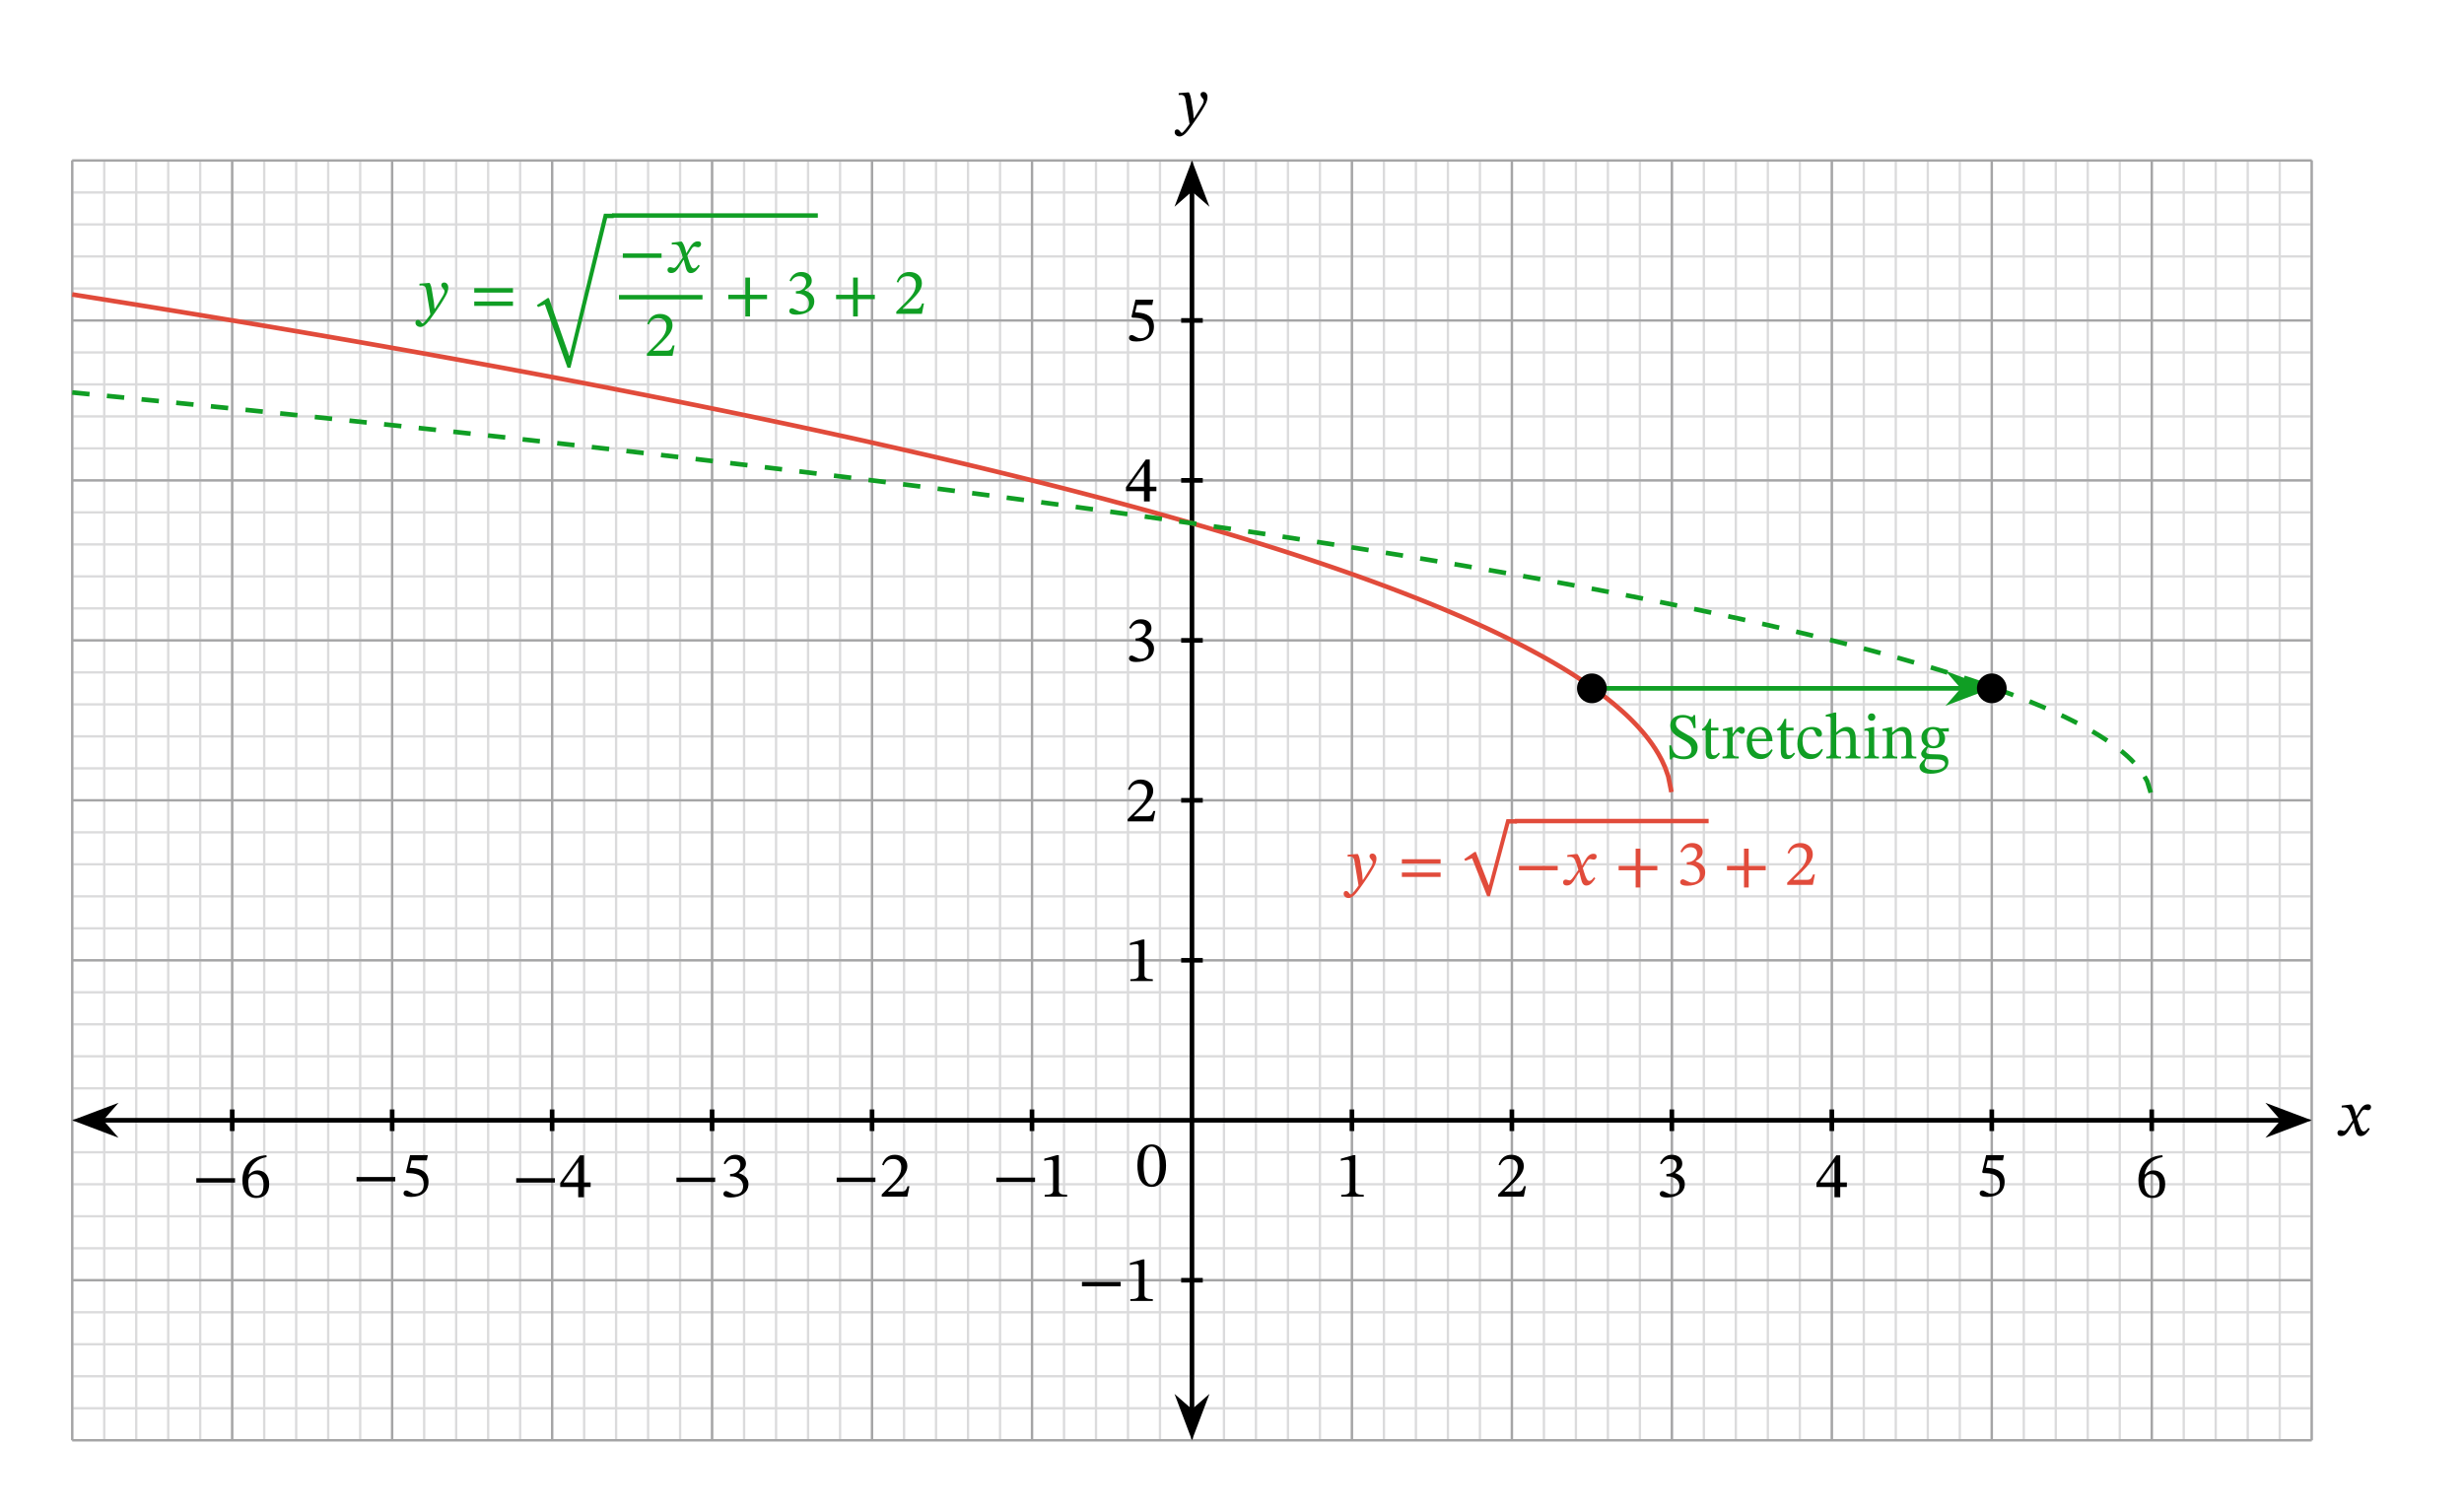 <svg width="563.84" height="346.08" viewBox="0 0 422.88 259.56" class="displayed_equation" xmlns="http://www.w3.org/2000/svg">
  <path d="M 123.945 123.998 L 3967.461 123.998 M 123.945 178.881 L 3967.461 178.881 M 123.945 233.803 L 3967.461 233.803 M 123.945 288.725 L 3967.461 288.725 M 123.945 343.608 L 3967.461 343.608 M 123.945 398.53 L 3967.461 398.53 M 123.945 453.413 L 3967.461 453.413 M 123.945 508.334 L 3967.461 508.334 M 123.945 563.256 L 3967.461 563.256 M 123.945 618.139 L 3967.461 618.139 M 123.945 673.061 L 3967.461 673.061 M 123.945 727.944 L 3967.461 727.944 M 123.945 782.866 L 3967.461 782.866 M 123.945 837.788 L 3967.461 837.788 M 123.945 892.67 L 3967.461 892.67 M 123.945 947.592 L 3967.461 947.592 M 123.945 1002.475 L 3967.461 1002.475 M 123.945 1057.397 L 3967.461 1057.397 M 123.945 1112.319 L 3967.461 1112.319 M 123.945 1167.202 L 3967.461 1167.202 M 123.945 1222.123 L 3967.461 1222.123 M 123.945 1277.006 L 3967.461 1277.006 M 123.945 1331.928 L 3967.461 1331.928 M 123.945 1386.811 L 3967.461 1386.811 M 123.945 1441.733 L 3967.461 1441.733 M 123.945 1496.655 L 3967.461 1496.655 M 123.945 1551.537 L 3967.461 1551.537 M 123.945 1606.459 L 3967.461 1606.459 M 123.945 1661.342 L 3967.461 1661.342 M 123.945 1716.264 L 3967.461 1716.264 M 123.945 1771.186 L 3967.461 1771.186 M 123.945 1826.108 L 3967.461 1826.108 M 123.945 1880.991 L 3967.461 1880.991 M 123.945 1935.912 L 3967.461 1935.912 M 123.945 1990.795 L 3967.461 1990.795 M 123.945 2045.717 L 3967.461 2045.717 M 123.945 2100.639 L 3967.461 2100.639 M 123.945 2155.522 L 3967.461 2155.522 M 123.945 2210.444 L 3967.461 2210.444 M 123.945 2265.327 L 3967.461 2265.327 M 123.945 2320.248 L 3967.461 2320.248 M 123.984 123.959 L 123.984 2320.287 M 178.906 123.959 L 178.906 2320.287 M 233.789 123.959 L 233.789 2320.287 M 288.711 123.959 L 288.711 2320.287 M 343.594 123.959 L 343.594 2320.287 M 398.516 123.959 L 398.516 2320.287 M 453.438 123.959 L 453.438 2320.287 M 508.32 123.959 L 508.32 2320.287 M 563.242 123.959 L 563.242 2320.287 M 618.164 123.959 L 618.164 2320.287 M 673.047 123.959 L 673.047 2320.287 M 727.969 123.959 L 727.969 2320.287 M 782.852 123.959 L 782.852 2320.287 M 837.773 123.959 L 837.773 2320.287 M 892.695 123.959 L 892.695 2320.287 M 947.578 123.959 L 947.578 2320.287 M 1002.5 123.959 L 1002.5 2320.287 M 1057.383 123.959 L 1057.383 2320.287 M 1112.305 123.959 L 1112.305 2320.287 M 1167.227 123.959 L 1167.227 2320.287 M 1222.109 123.959 L 1222.109 2320.287 M 1277.031 123.959 L 1277.031 2320.287 M 1331.914 123.959 L 1331.914 2320.287 M 1386.836 123.959 L 1386.836 2320.287 M 1441.758 123.959 L 1441.758 2320.287 M 1496.641 123.959 L 1496.641 2320.287 M 1551.562 123.959 L 1551.562 2320.287 M 1606.445 123.959 L 1606.445 2320.287 M 1661.367 123.959 L 1661.367 2320.287 M 1716.289 123.959 L 1716.289 2320.287 M 1771.172 123.959 L 1771.172 2320.287 M 1826.094 123.959 L 1826.094 2320.287 M 1880.977 123.959 L 1880.977 2320.287 M 1935.898 123.959 L 1935.898 2320.287 M 1990.781 123.959 L 1990.781 2320.287 M 2045.703 123.959 L 2045.703 2320.287 M 2100.625 123.959 L 2100.625 2320.287 M 2155.508 123.959 L 2155.508 2320.287 M 2210.43 123.959 L 2210.43 2320.287 M 2265.352 123.959 L 2265.352 2320.287 M 2320.234 123.959 L 2320.234 2320.287 M 2375.156 123.959 L 2375.156 2320.287 M 2430.039 123.959 L 2430.039 2320.287 M 2484.961 123.959 L 2484.961 2320.287 M 2539.883 123.959 L 2539.883 2320.287 M 2594.766 123.959 L 2594.766 2320.287 M 2649.688 123.959 L 2649.688 2320.287 M 2704.609 123.959 L 2704.609 2320.287 M 2759.492 123.959 L 2759.492 2320.287 M 2814.414 123.959 L 2814.414 2320.287 M 2869.297 123.959 L 2869.297 2320.287 M 2924.219 123.959 L 2924.219 2320.287 M 2979.102 123.959 L 2979.102 2320.287 M 3034.023 123.959 L 3034.023 2320.287 M 3088.945 123.959 L 3088.945 2320.287 M 3143.828 123.959 L 3143.828 2320.287 M 3198.75 123.959 L 3198.75 2320.287 M 3253.633 123.959 L 3253.633 2320.287 M 3308.555 123.959 L 3308.555 2320.287 M 3363.477 123.959 L 3363.477 2320.287 M 3418.359 123.959 L 3418.359 2320.287 M 3473.281 123.959 L 3473.281 2320.287 M 3528.164 123.959 L 3528.164 2320.287 M 3583.086 123.959 L 3583.086 2320.287 M 3638.008 123.959 L 3638.008 2320.287 M 3692.891 123.959 L 3692.891 2320.287 M 3747.812 123.959 L 3747.812 2320.287 M 3802.695 123.959 L 3802.695 2320.287 M 3857.617 123.959 L 3857.617 2320.287 M 3912.539 123.959 L 3912.539 2320.287 M 3967.422 123.959 L 3967.422 2320.287" transform="matrix(.1 0 0 -.1 0 259.56)" fill="none" stroke-width="3.985" stroke-linejoin="round" stroke="#dbdbdc" stroke-miterlimit="10" />
  <path d="M 123.945 123.959 L 3967.461 123.959 M 123.945 398.53 L 3967.461 398.53 M 123.945 673.061 L 3967.461 673.061 M 123.945 947.592 L 3967.461 947.592 M 123.945 1222.123 L 3967.461 1222.123 M 123.945 1496.655 L 3967.461 1496.655 M 123.945 1771.186 L 3967.461 1771.186 M 123.945 2045.717 L 3967.461 2045.717 M 123.945 2320.17 L 3967.461 2320.17 M 123.945 123.959 L 123.945 2320.287 M 398.477 123.959 L 398.477 2320.287 M 673.008 123.959 L 673.008 2320.287 M 947.578 123.959 L 947.578 2320.287 M 1222.109 123.959 L 1222.109 2320.287 M 1496.641 123.959 L 1496.641 2320.287 M 1771.172 123.959 L 1771.172 2320.287 M 2045.703 123.959 L 2045.703 2320.287 M 2320.234 123.959 L 2320.234 2320.287 M 2594.766 123.959 L 2594.766 2320.287 M 2869.336 123.959 L 2869.336 2320.287 M 3143.867 123.959 L 3143.867 2320.287 M 3418.398 123.959 L 3418.398 2320.287 M 3692.93 123.959 L 3692.93 2320.287 M 3967.383 123.959 L 3967.383 2320.287" transform="matrix(.1 0 0 -.1 0 259.56)" fill="none" stroke-width="3.985" stroke-linejoin="round" stroke="#a5a5a6" stroke-miterlimit="10" />
  <path d="M 398.516 654.506 L 398.516 691.616" transform="matrix(.1 0 0 -.1 0 259.56)" fill="none" stroke-width="7.97" stroke-linejoin="round" stroke="#000" stroke-miterlimit="10" />
  <path d="M33.691 202.949L40.34 202.949 40.34 202.191 33.691 202.191zM45.73 198.254C43.332 198.355 41.602 199.902 41.602 202.594 41.602 204.234 42.328 205.594 43.988 205.594 45.395 205.594 46.199 204.715 46.199 203.195 46.199 201.734 45.406 200.852 44.191 200.852 43.609 200.852 43.195 201.098 42.742 201.543L42.664 201.535C42.941 199.902 44.191 198.812 45.75 198.578zM45.227 203.285C45.227 204.699 44.781 205.203 44.035 205.203 43.062 205.203 42.605 204.211 42.605 202.828 42.605 201.855 43.207 201.5 43.855 201.5 44.781 201.5 45.227 202.281 45.227 203.285" />
  <path d="M 673.047 654.506 L 673.047 691.616" transform="matrix(.1 0 0 -.1 0 259.56)" fill="none" stroke-width="7.97" stroke-linejoin="round" stroke="#000" stroke-miterlimit="10" />
  <path d="M61.191 202.75L67.84 202.75 67.84 201.992 61.191 201.992zM73.25 199.137L73.43 198.23 70.375 198.23 69.684 201.145 69.816 201.309C69.973 201.309 70.027 201.309 70.32 201.332 71.859 201.41 72.727 201.867 72.727 203.262 72.727 204.422 72.023 204.848 71.234 204.848 70.52 204.848 70.148 204.301 69.703 204.301 69.426 204.301 69.258 204.523 69.258 204.781 69.258 205.191 69.684 205.406 70.539 205.406 72.316 205.406 73.543 204.535 73.543 202.816 73.543 201.066 72.172 200.543 70.852 200.441L70.328 200.406 70.629 199.137 73.25 199.137" />
  <path d="M 947.578 654.506 L 947.578 691.616" transform="matrix(.1 0 0 -.1 0 259.56)" fill="none" stroke-width="7.97" stroke-linejoin="round" stroke="#000" stroke-miterlimit="10" />
  <path d="M88.594 202.949L95.242 202.949 95.242 202.191 88.594 202.191zM101.367 203.699L101.367 202.926 100.227 202.926 100.227 198.266 99.547 198.266 96.145 202.996 96.145 203.699 99.234 203.699 99.234 205.461 100.227 205.461 100.227 203.699zM99.234 202.926L96.758 202.926 96.758 202.883 99.191 199.48 99.234 199.48 99.234 202.926" />
  <path d="M 1222.109 654.506 L 1222.109 691.616" transform="matrix(.1 0 0 -.1 0 259.56)" fill="none" stroke-width="7.97" stroke-linejoin="round" stroke="#000" stroke-miterlimit="10" />
  <path d="M116.094 202.848L122.742 202.848 122.742 202.09 116.094 202.09zM124.461 199.805C124.84 199.215 125.254 198.902 125.922 198.902 126.613 198.902 127.059 199.281 127.059 199.938 127.059 200.84 126.266 201.457 125.508 201.457L125.297 201.457 125.297 201.879 125.52 201.879C126.59 201.879 127.539 202.539 127.539 203.531 127.539 204.625 126.859 204.949 126.156 204.949 125.887 204.949 125.73 204.902 125.254 204.656 124.859 204.457 124.773 204.402 124.594 204.402 124.305 204.402 124.156 204.656 124.156 204.891 124.156 205.184 124.402 205.504 125.406 205.504 127.035 205.504 128.453 204.723 128.453 203.195 128.453 202.203 127.707 201.613 126.812 201.332L126.812 201.301C127.516 200.852 128.02 200.441 128.02 199.672 128.02 198.824 127.359 198.176 126.223 198.176 125.309 198.176 124.617 198.688 124.203 199.66L124.461 199.805" />
  <path d="M 1496.641 654.506 L 1496.641 691.616" transform="matrix(.1 0 0 -.1 0 259.56)" fill="none" stroke-width="7.97" stroke-linejoin="round" stroke="#000" stroke-miterlimit="10" />
  <path d="M143.594 202.848L150.242 202.848 150.242 202.09 143.594 202.09zM156.078 203.574L155.754 203.574C155.496 204.246 155.352 204.48 154.758 204.48L153.211 204.48 152.43 204.512 152.43 204.457 153.902 203.062C155.086 201.867 155.719 201.098 155.719 200.105 155.719 198.934 154.84 198.176 153.578 198.176 152.496 198.176 151.738 198.801 151.391 199.883L151.66 199.996C152.07 199.156 152.562 198.902 153.289 198.902 154.148 198.902 154.68 199.438 154.68 200.273 154.68 201.445 154.121 202.148 153.02 203.285L151.324 204.98 151.324 205.359 155.719 205.359 156.078 203.574" />
  <path d="M 1771.172 654.506 L 1771.172 691.616" transform="matrix(.1 0 0 -.1 0 259.56)" fill="none" stroke-width="7.97" stroke-linejoin="round" stroke="#000" stroke-miterlimit="10" />
  <path d="M170.992 202.848L177.641 202.848 177.641 202.09 170.992 202.09zM183.152 205.359L183.152 205.047C182.129 205.047 181.715 204.848 181.715 204.301L181.715 198.23 181.391 198.23 179.227 198.844 179.227 199.215C179.57 199.102 180.141 199.035 180.363 199.035 180.641 199.035 180.73 199.191 180.73 199.582L180.73 204.301C180.73 204.859 180.34 205.047 179.293 205.047L179.293 205.359 183.152 205.359" />
  <path d="M 2320.234 654.506 L 2320.234 691.616" transform="matrix(.1 0 0 -.1 0 259.56)" fill="none" stroke-width="7.97" stroke-linejoin="round" stroke="#000" stroke-miterlimit="10" />
  <path d="M 234.055 205.359 L 234.055 205.047 C 233.027 205.047 232.613 204.848 232.613 204.301 L 232.613 198.23 L 232.289 198.23 L 230.125 198.844 L 230.125 199.215 C 230.473 199.102 231.039 199.035 231.266 199.035 C 231.543 199.035 231.633 199.191 231.633 199.582 L 231.633 204.301 C 231.633 204.859 231.242 205.047 230.191 205.047 L 230.191 205.359 L 234.055 205.359" />
  <path d="M 2594.766 654.506 L 2594.766 691.616" transform="matrix(.1 0 0 -.1 0 259.56)" fill="none" stroke-width="7.97" stroke-linejoin="round" stroke="#000" stroke-miterlimit="10" />
  <path d="M 261.879 203.574 L 261.555 203.574 C 261.297 204.246 261.152 204.48 260.559 204.48 L 259.008 204.48 L 258.227 204.512 L 258.227 204.457 L 259.703 203.062 C 260.883 201.867 261.52 201.098 261.52 200.105 C 261.52 198.934 260.637 198.176 259.379 198.176 C 258.297 198.176 257.539 198.801 257.191 199.883 L 257.461 199.996 C 257.871 199.156 258.363 198.902 259.09 198.902 C 259.945 198.902 260.48 199.438 260.48 200.273 C 260.48 201.445 259.922 202.148 258.82 203.285 L 257.121 204.98 L 257.121 205.359 L 261.52 205.359 L 261.879 203.574" />
  <path d="M 2869.297 654.506 L 2869.297 691.616" transform="matrix(.1 0 0 -.1 0 259.56)" fill="none" stroke-width="7.97" stroke-linejoin="round" stroke="#000" stroke-miterlimit="10" />
  <path d="M 285.16 199.805 C 285.539 199.215 285.953 198.902 286.621 198.902 C 287.312 198.902 287.758 199.281 287.758 199.938 C 287.758 200.84 286.969 201.457 286.207 201.457 L 285.996 201.457 L 285.996 201.879 L 286.219 201.879 C 287.289 201.879 288.238 202.539 288.238 203.531 C 288.238 204.625 287.559 204.949 286.855 204.949 C 286.59 204.949 286.43 204.902 285.953 204.656 C 285.562 204.457 285.473 204.402 285.293 204.402 C 285.004 204.402 284.859 204.656 284.859 204.891 C 284.859 205.184 285.102 205.504 286.109 205.504 C 287.734 205.504 289.152 204.723 289.152 203.195 C 289.152 202.203 288.406 201.613 287.516 201.332 L 287.516 201.301 C 288.215 200.852 288.719 200.441 288.719 199.672 C 288.719 198.824 288.059 198.176 286.922 198.176 C 286.008 198.176 285.316 198.688 284.902 199.66 L 285.16 199.805" />
  <path d="M 3143.828 654.506 L 3143.828 691.616" transform="matrix(.1 0 0 -.1 0 259.56)" fill="none" stroke-width="7.97" stroke-linejoin="round" stroke="#000" stroke-miterlimit="10" />
  <path d="M 316.965 203.699 L 316.965 202.926 L 315.828 202.926 L 315.828 198.266 L 315.148 198.266 L 311.746 202.996 L 311.746 203.699 L 314.836 203.699 L 314.836 205.461 L 315.828 205.461 L 315.828 203.699 Z M 314.836 202.926 L 312.359 202.926 L 312.359 202.883 L 314.789 199.48 L 314.836 199.48 L 314.836 202.926" />
  <path d="M 3418.398 654.506 L 3418.398 691.616" transform="matrix(.1 0 0 -.1 0 259.56)" fill="none" stroke-width="7.97" stroke-linejoin="round" stroke="#000" stroke-miterlimit="10" />
  <path d="M 343.754 199.137 L 343.93 198.23 L 340.871 198.23 L 340.184 201.145 L 340.316 201.309 C 340.473 201.309 340.527 201.309 340.82 201.332 C 342.359 201.41 343.227 201.867 343.227 203.262 C 343.227 204.422 342.523 204.848 341.734 204.848 C 341.02 204.848 340.648 204.301 340.203 204.301 C 339.926 204.301 339.758 204.523 339.758 204.781 C 339.758 205.191 340.184 205.406 341.039 205.406 C 342.816 205.406 344.043 204.535 344.043 202.816 C 344.043 201.066 342.672 200.543 341.352 200.441 L 340.828 200.406 L 341.129 199.137 L 343.754 199.137" />
  <path d="M 3692.891 654.506 L 3692.891 691.616" transform="matrix(.1 0 0 -.1 0 259.56)" fill="none" stroke-width="7.97" stroke-linejoin="round" stroke="#000" stroke-miterlimit="10" />
  <path d="M 371.129 198.254 C 368.73 198.355 367.004 199.902 367.004 202.594 C 367.004 204.234 367.727 205.594 369.391 205.594 C 370.797 205.594 371.598 204.715 371.598 203.195 C 371.598 201.734 370.805 200.852 369.59 200.852 C 369.012 200.852 368.598 201.098 368.141 201.543 L 368.062 201.535 C 368.34 199.902 369.59 198.812 371.152 198.578 Z M 370.629 203.285 C 370.629 204.699 370.18 205.203 369.434 205.203 C 368.465 205.203 368.008 204.211 368.008 202.828 C 368.008 201.855 368.609 201.5 369.258 201.5 C 370.18 201.5 370.629 202.281 370.629 203.285" />
  <path d="M 2027.148 398.53 L 2064.258 398.53" transform="matrix(.1 0 0 -.1 0 259.56)" fill="none" stroke-width="7.97" stroke-linejoin="round" stroke="#000" stroke-miterlimit="10" />
  <path d="M185.691 220.75L192.34 220.75 192.34 219.992 185.691 219.992zM197.852 223.262L197.852 222.949C196.828 222.949 196.414 222.746 196.414 222.199L196.414 216.133 196.09 216.133 193.926 216.746 193.926 217.113C194.273 217 194.84 216.934 195.062 216.934 195.344 216.934 195.43 217.09 195.43 217.48L195.43 222.199C195.43 222.758 195.039 222.949 193.992 222.949L193.992 223.262 197.852 223.262" />
  <path d="M 2027.148 947.592 L 2064.258 947.592" transform="matrix(.1 0 0 -.1 0 259.56)" fill="none" stroke-width="7.97" stroke-linejoin="round" stroke="#000" stroke-miterlimit="10" />
  <path d="M 197.852 168.359 L 197.852 168.047 C 196.828 168.047 196.414 167.848 196.414 167.301 L 196.414 161.23 L 196.09 161.23 L 193.926 161.844 L 193.926 162.215 C 194.273 162.102 194.84 162.035 195.062 162.035 C 195.344 162.035 195.43 162.191 195.43 162.582 L 195.43 167.301 C 195.43 167.859 195.039 168.047 193.992 168.047 L 193.992 168.359 L 197.852 168.359" />
  <path d="M 2027.148 1222.123 L 2064.258 1222.123" transform="matrix(.1 0 0 -.1 0 259.56)" fill="none" stroke-width="7.97" stroke-linejoin="round" stroke="#000" stroke-miterlimit="10" />
  <path d="M 198.277 139.176 L 197.953 139.176 C 197.695 139.844 197.551 140.078 196.961 140.078 L 195.41 140.078 L 194.629 140.113 L 194.629 140.059 L 196.102 138.66 C 197.285 137.469 197.918 136.699 197.918 135.703 C 197.918 134.531 197.039 133.777 195.777 133.777 C 194.695 133.777 193.938 134.402 193.59 135.48 L 193.859 135.594 C 194.273 134.758 194.762 134.5 195.488 134.5 C 196.348 134.5 196.883 135.035 196.883 135.871 C 196.883 137.043 196.324 137.746 195.219 138.887 L 193.523 140.578 L 193.523 140.961 L 197.918 140.961 L 198.277 139.176" />
  <path d="M 2027.148 1496.655 L 2064.258 1496.655" transform="matrix(.1 0 0 -.1 0 259.56)" fill="none" stroke-width="7.97" stroke-linejoin="round" stroke="#000" stroke-miterlimit="10" />
  <path d="M 194.059 107.902 C 194.438 107.312 194.852 107 195.52 107 C 196.215 107 196.66 107.379 196.66 108.039 C 196.66 108.941 195.867 109.555 195.109 109.555 L 194.898 109.555 L 194.898 109.98 L 195.117 109.98 C 196.191 109.98 197.141 110.637 197.141 111.629 C 197.141 112.723 196.457 113.047 195.754 113.047 C 195.488 113.047 195.332 113.004 194.852 112.758 C 194.461 112.559 194.371 112.5 194.195 112.5 C 193.902 112.5 193.758 112.758 193.758 112.992 C 193.758 113.281 194.004 113.605 195.008 113.605 C 196.637 113.605 198.055 112.824 198.055 111.297 C 198.055 110.301 197.305 109.711 196.414 109.434 L 196.414 109.398 C 197.117 108.953 197.617 108.539 197.617 107.77 C 197.617 106.922 196.961 106.277 195.82 106.277 C 194.906 106.277 194.215 106.789 193.805 107.758 L 194.059 107.902" />
  <path d="M 2027.148 1771.186 L 2064.258 1771.186" transform="matrix(.1 0 0 -.1 0 259.56)" fill="none" stroke-width="7.97" stroke-linejoin="round" stroke="#000" stroke-miterlimit="10" />
  <path d="M 198.465 84.297 L 198.465 83.527 L 197.328 83.527 L 197.328 78.863 L 196.648 78.863 L 193.246 83.594 L 193.246 84.297 L 196.336 84.297 L 196.336 86.059 L 197.328 86.059 L 197.328 84.297 Z M 196.336 83.527 L 193.859 83.527 L 193.859 83.484 L 196.289 80.078 L 196.336 80.078 L 196.336 83.527" />
  <path d="M 2027.148 2045.717 L 2064.258 2045.717" transform="matrix(.1 0 0 -.1 0 259.56)" fill="none" stroke-width="7.97" stroke-linejoin="round" stroke="#000" stroke-miterlimit="10" />
  <path d="M 197.754 52.336 L 197.93 51.434 L 194.871 51.434 L 194.184 54.344 L 194.316 54.512 C 194.473 54.512 194.527 54.512 194.82 54.531 C 196.359 54.613 197.227 55.066 197.227 56.465 C 197.227 57.621 196.523 58.047 195.734 58.047 C 195.02 58.047 194.648 57.5 194.203 57.5 C 193.926 57.5 193.758 57.723 193.758 57.98 C 193.758 58.395 194.184 58.605 195.039 58.605 C 196.816 58.605 198.043 57.734 198.043 56.016 C 198.043 54.266 196.672 53.742 195.352 53.641 L 194.828 53.605 L 195.129 52.336 L 197.754 52.336" />
  <path d="M 173.945 673.061 L 3917.461 673.061" transform="matrix(.1 0 0 -.1 0 259.56)" fill="none" stroke-width="7.97" stroke-linejoin="round" stroke="#000" stroke-miterlimit="10" />
  <path d="M 13.531 192.254 L 19 194.32 L 17.195 192.254 L 19 190.191" />
  <path d="M 135.312 673.061 L 190 652.397 L 171.953 673.061 L 190 693.686 Z M 135.312 673.061" transform="matrix(.1 0 0 -.1 0 259.56)" fill="none" stroke-width="7.97" stroke="#000" stroke-miterlimit="10" />
  <path d="M 395.609 192.254 L 390.145 190.191 L 391.949 192.254 L 390.145 194.32" />
  <path d="M 3956.094 673.061 L 3901.445 693.686 L 3919.492 673.061 L 3901.445 652.397 Z M 3956.094 673.061" transform="matrix(.1 0 0 -.1 0 259.56)" fill="none" stroke-width="7.97" stroke="#000" stroke-miterlimit="10" />
  <path d="M 404.414 191.535 L 404.383 191.535 L 404.246 190.965 C 404.09 190.363 403.879 189.871 403.609 189.559 L 403.445 189.559 L 401.891 189.738 L 401.891 190.074 C 401.891 190.074 402.062 190.043 402.238 190.043 C 402.977 190.027 403.164 190.332 403.465 191.27 L 403.777 192.285 L 402.977 193.453 C 402.539 194.078 402.34 194.09 402.297 194.09 C 402.105 194.09 401.84 193.945 401.594 193.945 C 401.324 193.945 401.156 194.191 401.156 194.414 C 401.156 194.691 401.324 194.961 401.805 194.961 C 402.473 194.961 402.84 194.438 403.199 193.855 L 403.914 192.695 L 403.957 192.695 L 404.234 193.824 C 404.391 194.547 404.637 194.973 405.148 194.973 C 405.91 194.973 406.379 194.215 406.703 193.723 L 406.469 193.543 C 406.164 193.945 405.953 194.168 405.664 194.168 C 405.316 194.168 405.094 193.754 404.781 192.73 L 404.547 191.973 L 405.227 190.887 C 405.418 190.574 405.574 190.418 405.832 190.418 C 405.977 190.418 406.234 190.531 406.41 190.531 C 406.715 190.531 406.926 190.273 406.926 190.008 C 406.926 189.695 406.789 189.516 406.367 189.516 C 405.707 189.516 405.262 190.062 404.961 190.598 L 404.414 191.535" />
  <path d="M 2045.703 173.959 L 2045.703 2270.287" transform="matrix(.1 0 0 -.1 0 259.56)" fill="none" stroke-width="7.97" stroke-linejoin="round" stroke="#000" stroke-miterlimit="10" />
  <path d="M 204.57 246.027 L 206.637 240.559 L 204.57 242.363 L 202.508 240.559" />
  <path d="M 2045.703 135.327 L 2066.367 190.014 L 2045.703 171.967 L 2025.078 190.014 Z M 2045.703 135.327" transform="matrix(.1 0 0 -.1 0 259.56)" fill="none" stroke-width="7.97" stroke="#000" stroke-miterlimit="10" />
  <path d="M 204.57 28.668 L 202.508 34.137 L 204.57 32.332 L 206.637 34.137" />
  <path d="M 2045.703 2308.92 L 2025.078 2254.233 L 2045.703 2272.28 L 2066.367 2254.233 Z M 2045.703 2308.92" transform="matrix(.1 0 0 -.1 0 259.56)" fill="none" stroke-width="7.97" stroke="#000" stroke-miterlimit="10" />
  <path d="M204.5 17.531C204.367 16.641 204.289 16.285 204.043 15.859L203.875 15.859 202.289 15.984 202.289 16.309C202.289 16.309 202.523 16.285 202.68 16.285 203.363 16.285 203.418 16.832 203.496 17.332L204.156 21.262C203.844 21.738 203.039 22.801 202.828 22.801 202.582 22.801 202.461 22.207 202.035 22.207 201.777 22.207 201.602 22.355 201.602 22.688 201.602 23.102 201.992 23.414 202.461 23.414 203.305 23.414 204.09 22.152 204.922 20.992 205.504 20.191 206.141 19.23 206.742 18.168 207.102 17.566 207.234 17.066 207.234 16.629 207.234 16.152 206.945 15.781 206.531 15.781 206.207 15.781 206.039 15.984 206.039 16.219 206.039 16.641 206.586 16.953 206.586 17.242 206.586 17.512 206.484 17.781 206.219 18.215L204.938 20.277 204.867 20.277 204.77 19.164 204.5 17.531M200.121 200.023C200.121 197.727 199.117 196.398 197.68 196.398 196.062 196.398 195.203 197.871 195.203 199.988 195.203 201.965 195.859 203.684 197.656 203.684 199.406 203.684 200.121 201.934 200.121 200.023zM199.039 200.09C199.039 202.23 198.539 203.281 197.656 203.281 196.762 203.281 196.273 202.211 196.273 200.047 196.273 197.836 196.762 196.777 197.645 196.777 198.559 196.777 199.039 197.824 199.039 200.09" />
  <path d="M 123.945 2090.287 L 129.453 2089.428 L 134.961 2088.53 L 140.469 2087.67 L 145.938 2086.811 L 151.445 2085.912 L 156.953 2085.053 L 162.461 2084.155 L 173.477 2082.436 L 178.945 2081.537 L 184.453 2080.678 L 195.469 2078.881 L 200.977 2078.022 L 206.445 2077.123 L 211.953 2076.264 L 222.969 2074.467 L 228.477 2073.608 L 233.945 2072.709 L 244.961 2070.912 L 250.469 2070.053 L 261.484 2068.256 L 266.953 2067.358 L 283.477 2064.662 L 288.984 2063.803 L 294.453 2062.905 L 310.977 2060.209 L 316.484 2059.272 L 321.953 2058.373 L 343.984 2054.78 L 349.453 2053.842 L 365.977 2051.147 L 371.484 2050.209 L 376.953 2049.311 L 382.461 2048.373 L 393.477 2046.577 L 398.984 2045.639 L 404.492 2044.741 L 409.961 2043.803 L 415.469 2042.905 L 420.977 2041.967 L 426.484 2041.069 L 431.992 2040.131 L 437.461 2039.194 L 442.969 2038.295 L 459.492 2035.483 L 464.961 2034.584 L 486.992 2030.834 L 492.461 2029.897 L 497.969 2028.998 L 503.477 2028.022 L 508.984 2027.084 L 514.492 2026.186 L 519.961 2025.248 L 525.469 2024.272 L 541.992 2021.459 L 547.461 2020.522 L 552.969 2019.584 L 558.477 2018.608 L 569.492 2016.733 L 574.961 2015.756 L 580.469 2014.819 L 585.977 2013.842 L 596.992 2011.967 L 602.461 2010.991 L 607.969 2010.053 L 613.477 2009.077 L 618.984 2008.139 L 624.492 2007.162 L 629.961 2006.186 L 635.469 2005.248 L 646.484 2003.295 L 651.992 2002.358 L 657.5 2001.381 L 662.969 2000.405 L 685 1996.498 L 690.469 1995.522 L 712.5 1991.616 L 717.969 1990.639 L 734.492 1987.709 L 740 1986.694 L 745.469 1985.717 L 750.977 1984.702 L 761.992 1982.748 L 767.5 1981.733 L 772.969 1980.756 L 778.477 1979.741 L 783.984 1978.764 L 789.492 1977.748 L 795 1976.772 L 800.508 1975.756 L 805.977 1974.741 L 811.484 1973.764 L 828.008 1970.717 L 833.477 1969.702 L 838.984 1968.725 L 855.508 1965.678 L 860.977 1964.662 L 877.5 1961.616 L 883.008 1960.561 L 888.477 1959.545 L 905 1956.498 L 910.508 1955.444 L 915.977 1954.428 L 921.484 1953.373 L 926.992 1952.358 L 932.5 1951.303 L 938.008 1950.287 L 943.477 1949.233 L 948.984 1948.217 L 960 1946.108 L 965.508 1945.092 L 971.016 1944.037 L 976.484 1942.983 L 987.5 1940.873 L 993.008 1939.858 L 998.516 1938.803 L 1003.984 1937.748 L 1009.492 1936.655 L 1015 1935.639 L 1020.508 1934.545 L 1026.016 1933.491 L 1031.484 1932.436 L 1042.5 1930.327 L 1048.008 1929.233 L 1053.516 1928.178 L 1058.984 1927.084 L 1070 1924.975 L 1081.016 1922.787 L 1086.484 1921.733 L 1097.5 1919.545 L 1103.008 1918.491 L 1114.023 1916.303 L 1119.492 1915.209 L 1130.508 1913.022 L 1136.016 1911.967 L 1141.523 1910.834 L 1146.992 1909.741 L 1169.023 1905.366 L 1174.492 1904.233 L 1180 1903.139 L 1185.508 1902.006 L 1196.523 1899.819 L 1201.992 1898.686 L 1207.5 1897.553 L 1213.008 1896.459 L 1224.023 1894.194 L 1229.492 1893.061 L 1235 1891.967 L 1262.539 1886.303 L 1268.008 1885.17 L 1273.516 1884.037 L 1279.023 1882.866 L 1290.039 1880.6 L 1295.508 1879.428 L 1301.016 1878.295 L 1306.523 1877.123 L 1312.031 1875.991 L 1317.539 1874.819 L 1323.008 1873.686 L 1339.531 1870.17 L 1345.039 1869.037 L 1350.508 1867.866 L 1372.539 1863.178 L 1378.008 1861.967 L 1389.023 1859.623 L 1394.531 1858.412 L 1400.039 1857.241 L 1405.508 1856.069 L 1416.523 1853.647 L 1422.031 1852.475 L 1427.539 1851.264 L 1433.008 1850.053 L 1444.023 1847.631 L 1449.531 1846.459 L 1455.039 1845.248 L 1460.508 1844.037 L 1466.016 1842.827 L 1471.523 1841.577 L 1482.539 1839.155 L 1488.008 1837.944 L 1493.516 1836.694 L 1499.023 1835.483 L 1510.039 1832.983 L 1515.547 1831.772 L 1521.016 1830.522 L 1543.047 1825.522 L 1548.516 1824.272 L 1565.039 1820.522 L 1570.547 1819.233 L 1576.016 1817.983 L 1581.523 1816.733 L 1587.031 1815.444 L 1592.539 1814.194 L 1598.047 1812.905 L 1603.516 1811.616 L 1625.547 1806.459 L 1631.016 1805.17 L 1642.031 1802.592 L 1647.539 1801.264 L 1658.555 1798.686 L 1664.023 1797.358 L 1669.531 1796.03 L 1675.039 1794.741 L 1686.055 1792.084 L 1691.523 1790.756 L 1708.047 1786.772 L 1713.555 1785.405 L 1719.023 1784.077 L 1724.531 1782.748 L 1730.039 1781.381 L 1735.547 1780.053 L 1741.055 1778.686 L 1746.523 1777.319 L 1768.555 1771.85 L 1774.023 1770.483 L 1779.531 1769.116 L 1785.039 1767.709 L 1790.547 1766.342 L 1796.055 1764.936 L 1801.523 1763.569 L 1823.555 1757.944 L 1829.023 1756.537 L 1834.531 1755.131 L 1840.039 1753.686 L 1845.547 1752.28 L 1851.055 1750.834 L 1856.523 1749.428 L 1878.555 1743.647 L 1884.023 1742.202 L 1895.039 1739.311 L 1900.547 1737.827 L 1906.055 1736.381 L 1911.562 1734.897 L 1917.031 1733.412 L 1922.539 1731.967 L 1928.047 1730.444 L 1933.555 1728.998 L 1939.062 1727.475 L 1944.531 1725.991 L 1950.039 1724.506 L 1961.055 1721.459 L 1966.562 1719.975 L 1972.031 1718.452 L 1983.047 1715.405 L 1988.555 1713.842 L 1994.062 1712.319 L 1999.531 1710.756 L 2005.039 1709.233 L 2021.562 1704.545 L 2027.031 1702.983 L 2038.047 1699.858 L 2049.062 1696.655 L 2054.531 1695.053 L 2060.039 1693.452 L 2065.547 1691.889 L 2071.055 1690.248 L 2076.562 1688.647 L 2082.031 1687.006 L 2087.539 1685.405 L 2104.062 1680.483 L 2109.531 1678.842 L 2115.039 1677.162 L 2120.547 1675.522 L 2142.578 1668.803 L 2148.047 1667.123 L 2164.57 1661.967 L 2170.078 1660.287 L 2175.547 1658.53 L 2181.055 1656.811 L 2186.562 1655.053 L 2192.07 1653.334 L 2197.578 1651.577 L 2203.047 1649.819 L 2208.555 1648.022 L 2214.062 1646.264 L 2225.078 1642.67 L 2230.547 1640.873 L 2236.055 1639.077 L 2241.562 1637.241 L 2247.07 1635.444 L 2252.578 1633.608 L 2258.047 1631.772 L 2263.555 1629.936 L 2285.586 1622.436 L 2291.055 1620.561 L 2313.086 1612.905 L 2318.555 1610.952 L 2324.062 1609.037 L 2329.57 1607.045 L 2340.586 1603.139 L 2346.055 1601.147 L 2351.562 1599.155 L 2368.086 1593.061 L 2373.555 1591.03 L 2379.062 1588.998 L 2390.078 1584.858 L 2395.586 1582.748 L 2401.055 1580.678 L 2406.562 1578.569 L 2423.086 1572.123 L 2428.555 1569.975 L 2445.078 1563.412 L 2450.586 1561.186 L 2456.055 1558.959 L 2472.578 1552.162 L 2478.086 1549.858 L 2483.555 1547.553 L 2494.57 1542.866 L 2500.078 1540.483 L 2505.586 1538.139 L 2511.055 1535.717 L 2522.07 1530.873 L 2533.086 1525.952 L 2538.594 1523.452 L 2544.062 1520.912 L 2549.57 1518.412 L 2560.586 1513.256 L 2566.094 1510.639 L 2571.562 1508.022 L 2582.578 1502.709 L 2593.594 1497.241 L 2599.062 1494.506 L 2615.586 1486.069 L 2621.094 1483.178 L 2626.562 1480.287 L 2637.578 1474.35 L 2643.086 1471.342 L 2648.594 1468.295 L 2654.062 1465.209 L 2659.57 1462.084 L 2665.078 1458.92 L 2670.586 1455.717 L 2681.602 1449.155 L 2687.109 1445.795 L 2692.578 1442.397 L 2698.086 1438.959 L 2703.594 1435.444 L 2709.102 1431.85 L 2714.609 1428.217 L 2720.078 1424.545 L 2725.586 1420.756 L 2731.094 1416.928 L 2736.602 1413.022 L 2742.109 1409.037 L 2747.578 1404.936 L 2753.086 1400.756 L 2758.594 1396.498 L 2764.102 1392.084 L 2769.609 1387.592 L 2775.078 1382.944 L 2780.586 1378.217 L 2786.094 1373.295 L 2791.602 1368.217 L 2797.109 1362.944 L 2802.578 1357.475 L 2808.086 1351.772 L 2813.594 1345.795 L 2819.102 1339.545 L 2824.609 1332.944 L 2830.078 1325.873 L 2835.586 1318.334 L 2841.094 1310.131 L 2846.602 1301.108 L 2852.109 1290.873 L 2857.578 1278.842 L 2863.086 1263.452 L 2868.594 1236.225" transform="matrix(.1 0 0 -.1 0 259.56)" fill="none" stroke-width="7.97" stroke-linejoin="round" stroke="#e14b3b" stroke-miterlimit="10" />
  <path d="M233.5 148.234C233.367 147.34 233.289 146.984 233.043 146.559L232.875 146.559 231.289 146.684 231.289 147.008C231.289 147.008 231.523 146.984 231.68 146.984 232.363 146.984 232.418 147.531 232.496 148.031L233.156 151.961C232.844 152.441 232.039 153.5 231.828 153.5 231.582 153.5 231.461 152.906 231.035 152.906 230.777 152.906 230.602 153.055 230.602 153.387 230.602 153.801 230.992 154.113 231.461 154.113 232.305 154.113 233.09 152.852 233.922 151.691 234.504 150.891 235.141 149.93 235.742 148.867 236.102 148.27 236.234 147.766 236.234 147.328 236.234 146.852 235.945 146.48 235.531 146.48 235.207 146.48 235.039 146.684 235.039 146.918 235.039 147.34 235.586 147.652 235.586 147.945 235.586 148.211 235.484 148.48 235.219 148.914L233.938 150.98 233.867 150.98 233.77 149.863 233.5 148.234M247.242 148.211L247.242 147.453 240.594 147.453 240.594 148.211zM247.242 150.488L247.242 149.738 240.594 149.738 240.594 150.488 247.242 150.488M258.539 140.574L255.551 151.898 255.508 151.898 253.297 146.207 253.074 146.207 251.301 147.434 251.48 147.746 252.641 147.301 255.238 153.816 255.707 153.816 259.055 141.332 260.348 141.332 260.348 140.574 258.539 140.574" fill="#e14b3b" />
  <path d="M 2599.727 1186.577 L 2932.422 1186.577" transform="matrix(.1 0 0 -.1 0 259.56)" fill="none" stroke-width="7.62" stroke-linejoin="round" stroke="#e14b3b" stroke-miterlimit="10" />
  <path d="M260.691 149.348L267.34 149.348 267.34 148.59 260.691 148.59zM271.516 148.535L271.48 148.535 271.348 147.965C271.191 147.363 270.977 146.871 270.711 146.559L270.543 146.559 268.992 146.738 268.992 147.074C268.992 147.074 269.16 147.039 269.34 147.039 270.074 147.027 270.266 147.328 270.566 148.27L270.879 149.281 270.074 150.453C269.641 151.078 269.438 151.09 269.395 151.09 269.203 151.09 268.938 150.945 268.691 150.945 268.422 150.945 268.258 151.191 268.258 151.414 268.258 151.691 268.422 151.961 268.902 151.961 269.574 151.961 269.941 151.438 270.297 150.855L271.012 149.695 271.055 149.695 271.336 150.82C271.492 151.547 271.738 151.973 272.25 151.973 273.008 151.973 273.477 151.215 273.801 150.723L273.566 150.543C273.266 150.945 273.055 151.168 272.766 151.168 272.418 151.168 272.195 150.754 271.883 149.73L271.648 148.973 272.328 147.887C272.52 147.574 272.676 147.418 272.93 147.418 273.078 147.418 273.332 147.531 273.512 147.531 273.812 147.531 274.023 147.273 274.023 147.008 274.023 146.695 273.891 146.516 273.469 146.516 272.809 146.516 272.363 147.062 272.062 147.598L271.516 148.535M284.441 149.348L284.441 148.59 281.516 148.59 281.516 145.637 280.715 145.637 280.715 148.59 277.793 148.59 277.793 149.348 280.715 149.348 280.715 152.309 281.516 152.309 281.516 149.348 284.441 149.348M288.66 146.305C289.039 145.715 289.453 145.402 290.121 145.402 290.812 145.402 291.258 145.781 291.258 146.438 291.258 147.34 290.469 147.953 289.707 147.953L289.496 147.953 289.496 148.379 289.719 148.379C290.789 148.379 291.738 149.039 291.738 150.031 291.738 151.125 291.059 151.445 290.355 151.445 290.09 151.445 289.93 151.402 289.453 151.156 289.062 150.957 288.973 150.902 288.793 150.902 288.504 150.902 288.359 151.156 288.359 151.391 288.359 151.684 288.602 152.004 289.609 152.004 291.234 152.004 292.652 151.223 292.652 149.695 292.652 148.703 291.906 148.113 291.016 147.832L291.016 147.801C291.715 147.352 292.219 146.941 292.219 146.172 292.219 145.32 291.559 144.676 290.422 144.676 289.508 144.676 288.816 145.188 288.402 146.156L288.66 146.305M303.039 149.348L303.039 148.59 300.117 148.59 300.117 145.637 299.312 145.637 299.312 148.59 296.391 148.59 296.391 149.348 299.312 149.348 299.312 152.309 300.117 152.309 300.117 149.348 303.039 149.348M311.477 150.074L311.152 150.074C310.898 150.742 310.754 150.98 310.16 150.98L308.609 150.98 307.828 151.012 307.828 150.957 309.301 149.562C310.484 148.367 311.117 147.598 311.117 146.605 311.117 145.434 310.238 144.676 308.977 144.676 307.895 144.676 307.137 145.301 306.789 146.383L307.059 146.492C307.473 145.656 307.965 145.402 308.688 145.402 309.547 145.402 310.082 145.938 310.082 146.773 310.082 147.945 309.523 148.648 308.422 149.785L306.723 151.48 306.723 151.859 311.117 151.859 311.477 150.074" fill="#e14b3b" />
  <path d="M 123.945 1922.045 L 145.391 1919.936 L 152.578 1919.233 L 209.766 1913.608 L 216.914 1912.866 L 238.359 1910.756 L 245.508 1910.014 L 259.805 1908.608 L 266.992 1907.866 L 281.289 1906.459 L 288.438 1905.717 L 302.734 1904.311 L 309.883 1903.569 L 317.031 1902.866 L 324.18 1902.123 L 331.328 1901.42 L 338.477 1900.678 L 345.625 1899.975 L 352.773 1899.233 L 359.922 1898.53 L 374.219 1897.045 L 381.406 1896.342 L 388.516 1895.6 L 395.703 1894.897 L 410 1893.412 L 417.148 1892.709 L 445.742 1889.741 L 452.891 1889.037 L 502.93 1883.842 L 510.117 1883.1 L 560.156 1877.905 L 567.305 1877.123 L 588.75 1874.897 L 595.898 1874.116 L 617.344 1871.889 L 624.531 1871.108 L 631.641 1870.366 L 638.828 1869.584 L 653.125 1868.1 L 660.273 1867.319 L 667.422 1866.577 L 674.57 1865.795 L 681.719 1865.053 L 696.016 1863.491 L 703.164 1862.748 L 710.312 1861.967 L 717.461 1861.225 L 738.906 1858.881 L 746.055 1858.139 L 753.242 1857.358 L 767.539 1855.795 L 774.688 1855.053 L 860.469 1845.678 L 867.656 1844.897 L 874.805 1844.077 L 889.102 1842.514 L 896.25 1841.694 L 910.547 1840.131 L 917.695 1839.311 L 931.992 1837.748 L 939.141 1836.928 L 953.438 1835.366 L 967.734 1833.725 L 974.883 1832.944 L 982.07 1832.123 L 989.18 1831.342 L 996.367 1830.522 L 1003.516 1829.702 L 1010.664 1828.92 L 1032.109 1826.459 L 1039.258 1825.678 L 1103.594 1818.295 L 1110.781 1817.475 L 1117.891 1816.655 L 1125.078 1815.834 L 1132.227 1815.014 L 1139.375 1814.155 L 1160.82 1811.694 L 1167.969 1810.834 L 1175.117 1810.014 L 1182.266 1809.155 L 1196.562 1807.514 L 1203.711 1806.655 L 1210.898 1805.834 L 1218.047 1804.975 L 1225.195 1804.155 L 1239.492 1802.436 L 1246.641 1801.616 L 1268.086 1799.037 L 1275.234 1798.217 L 1332.422 1791.342 L 1339.609 1790.483 L 1361.055 1787.905 L 1368.203 1787.006 L 1389.648 1784.428 L 1396.797 1783.53 L 1403.945 1782.67 L 1411.094 1781.772 L 1418.242 1780.912 L 1425.391 1780.014 L 1432.539 1779.155 L 1439.688 1778.256 L 1446.836 1777.397 L 1468.281 1774.702 L 1475.469 1773.842 L 1496.914 1771.147 L 1504.062 1770.287 L 1511.211 1769.389 L 1518.359 1768.452 L 1561.25 1763.061 L 1568.398 1762.123 L 1575.586 1761.225 L 1582.695 1760.327 L 1589.883 1759.428 L 1597.031 1758.491 L 1604.18 1757.592 L 1611.328 1756.655 L 1618.477 1755.756 L 1625.625 1754.819 L 1632.773 1753.92 L 1647.07 1752.045 L 1654.219 1751.147 L 1689.961 1746.459 L 1697.148 1745.522 L 1740.039 1739.897 L 1747.188 1738.92 L 1754.336 1737.983 L 1761.484 1737.006 L 1768.633 1736.069 L 1775.781 1735.092 L 1790.078 1733.217 L 1804.375 1731.264 L 1811.523 1730.327 L 1818.672 1729.35 L 1825.859 1728.373 L 1890.195 1719.584 L 1897.344 1718.569 L 1911.641 1716.616 L 1918.789 1715.6 L 1925.938 1714.623 L 1933.086 1713.608 L 1940.234 1712.631 L 1947.422 1711.616 L 1954.531 1710.6 L 1961.719 1709.623 L 2018.906 1701.498 L 2026.055 1700.444 L 2040.352 1698.412 L 2047.539 1697.358 L 2054.688 1696.342 L 2061.836 1695.287 L 2068.984 1694.272 L 2083.281 1692.162 L 2090.43 1691.147 L 2147.617 1682.709 L 2154.766 1681.616 L 2161.914 1680.561 L 2169.062 1679.467 L 2176.211 1678.412 L 2183.398 1677.319 L 2190.547 1676.264 L 2211.992 1672.983 L 2219.141 1671.928 L 2226.289 1670.795 L 2262.031 1665.327 L 2269.18 1664.194 L 2276.328 1663.1 L 2283.477 1661.967 L 2290.625 1660.873 L 2297.773 1659.741 L 2304.961 1658.608 L 2319.258 1656.342 L 2326.406 1655.248 L 2333.555 1654.077 L 2362.148 1649.545 L 2376.445 1647.202 L 2383.594 1646.069 L 2390.742 1644.897 L 2397.891 1643.764 L 2412.188 1641.42 L 2419.375 1640.248 L 2426.523 1639.077 L 2433.672 1637.866 L 2447.969 1635.522 L 2455.117 1634.311 L 2462.266 1633.139 L 2469.414 1631.928 L 2476.562 1630.756 L 2512.305 1624.702 L 2519.453 1623.452 L 2526.602 1622.241 L 2533.789 1621.03 L 2540.938 1619.78 L 2548.086 1618.569 L 2590.977 1611.069 L 2598.125 1609.78 L 2605.273 1608.53 L 2619.57 1605.952 L 2626.719 1604.702 L 2648.164 1600.834 L 2655.312 1599.506 L 2662.461 1598.217 L 2669.648 1596.928 L 2719.688 1587.631 L 2726.836 1586.264 L 2733.984 1584.936 L 2776.875 1576.733 L 2784.062 1575.327 L 2791.211 1573.959 L 2819.805 1568.334 L 2826.953 1566.889 L 2834.102 1565.483 L 2869.844 1558.256 L 2876.992 1556.772 L 2884.141 1555.327 L 2891.328 1553.842 L 2912.773 1549.389 L 2927.07 1546.342 L 2934.219 1544.858 L 2941.367 1543.334 L 2948.516 1541.772 L 2955.664 1540.248 L 2991.406 1532.436 L 2998.555 1530.834 L 3005.703 1529.272 L 3012.852 1527.631 L 3020.039 1526.03 L 3027.188 1524.428 L 3055.781 1517.866 L 3084.375 1511.147 L 3091.523 1509.428 L 3098.672 1507.748 L 3105.82 1505.991 L 3112.969 1504.272 L 3134.414 1498.998 L 3141.602 1497.202 L 3148.711 1495.444 L 3155.898 1493.647 L 3170.195 1489.975 L 3177.344 1488.178 L 3205.938 1480.678 L 3220.234 1476.85 L 3234.531 1472.944 L 3241.719 1470.991 L 3248.867 1469.037 L 3256.016 1467.006 L 3263.164 1465.014 L 3270.312 1462.983 L 3277.461 1460.912 L 3284.609 1458.881 L 3291.758 1456.772 L 3298.906 1454.702 L 3306.055 1452.553 L 3313.203 1450.444 L 3320.352 1448.256 L 3327.5 1446.108 L 3348.945 1439.428 L 3356.094 1437.123 L 3363.242 1434.858 L 3370.391 1432.514 L 3377.578 1430.209 L 3384.727 1427.827 L 3399.023 1422.983 L 3406.172 1420.522 L 3420.469 1415.522 L 3434.766 1410.366 L 3441.914 1407.748 L 3449.062 1405.092 L 3456.211 1402.397 L 3470.508 1396.85 L 3477.656 1394.037 L 3484.805 1391.147 L 3491.953 1388.217 L 3499.141 1385.248 L 3506.289 1382.202 L 3513.438 1379.077 L 3520.586 1375.912 L 3527.734 1372.709 L 3534.883 1369.428 L 3542.031 1366.069 L 3549.18 1362.592 L 3556.328 1359.037 L 3563.477 1355.405 L 3570.625 1351.694 L 3577.773 1347.827 L 3584.922 1343.881 L 3592.07 1339.78 L 3599.219 1335.522 L 3606.367 1331.108 L 3613.555 1326.498 L 3620.703 1321.694 L 3627.852 1316.655 L 3635 1311.303 L 3642.148 1305.6 L 3649.297 1299.506 L 3656.445 1292.905 L 3663.594 1285.6 L 3670.742 1277.319 L 3677.891 1267.553 L 3685.039 1255.014 L 3692.188 1232.162" transform="matrix(.1 0 0 -.1 0 259.56)" fill="none" stroke-width="7.97" stroke-linejoin="round" stroke="#109e24" stroke-dasharray="29.888,29.888" stroke-miterlimit="10" />
  <path d="M74.199 50.234C74.066 49.34 73.988 48.984 73.742 48.559L73.574 48.559 71.992 48.684 71.992 49.008C71.992 49.008 72.227 48.984 72.383 48.984 73.062 48.984 73.117 49.531 73.195 50.031L73.855 53.961C73.543 54.441 72.738 55.5 72.527 55.5 72.281 55.5 72.16 54.906 71.734 54.906 71.477 54.906 71.301 55.055 71.301 55.387 71.301 55.801 71.691 56.113 72.16 56.113 73.008 56.113 73.789 54.852 74.625 53.691 75.203 52.891 75.84 51.93 76.441 50.867 76.801 50.27 76.934 49.766 76.934 49.328 76.934 48.852 76.645 48.48 76.23 48.48 75.906 48.48 75.738 48.684 75.738 48.918 75.738 49.34 76.285 49.652 76.285 49.945 76.285 50.211 76.188 50.48 75.918 50.914L74.637 52.98 74.57 52.98 74.469 51.863 74.199 50.234M88.039 50.211L88.039 49.453 81.391 49.453 81.391 50.211zM88.039 52.488L88.039 51.738 81.391 51.738 81.391 52.488 88.039 52.488M103.648 36.676L97.734 61.062 97.691 61.062 94.211 51.156 93.984 51.156 92.133 52.371 92.348 52.695 93.508 52.25 97.398 63.117 97.902 63.117 104.207 37.434 105.32 37.434 105.32 36.676 103.648 36.676" fill="#109e24" />
  <path d="M 1050.352 2225.795 L 1403.594 2225.795" transform="matrix(.1 0 0 -.1 0 259.56)" fill="none" stroke-width="7.62" stroke-linejoin="round" stroke="#109e24" stroke-miterlimit="10" />
  <path d="M106.891 44.25L113.539 44.25 113.539 43.492 106.891 43.492zM117.812 43.434L117.781 43.434 117.648 42.867C117.492 42.266 117.277 41.773 117.012 41.461L116.844 41.461 115.293 41.641 115.293 41.973C115.293 41.973 115.461 41.941 115.641 41.941 116.375 41.93 116.562 42.23 116.867 43.168L117.18 44.184 116.375 45.355C115.941 45.98 115.738 45.988 115.695 45.988 115.504 45.988 115.238 45.848 114.992 45.848 114.723 45.848 114.555 46.09 114.555 46.312 114.555 46.594 114.723 46.859 115.203 46.859 115.871 46.859 116.242 46.336 116.598 45.754L117.312 44.598 117.355 44.598 117.637 45.723C117.793 46.445 118.039 46.871 118.551 46.871 119.309 46.871 119.777 46.113 120.102 45.621L119.867 45.441C119.566 45.848 119.352 46.066 119.062 46.066 118.719 46.066 118.496 45.656 118.184 44.629L117.949 43.871 118.629 42.789C118.82 42.477 118.977 42.32 119.23 42.32 119.379 42.32 119.633 42.434 119.812 42.434 120.113 42.434 120.324 42.176 120.324 41.906 120.324 41.594 120.191 41.414 119.766 41.414 119.109 41.414 118.664 41.965 118.359 42.5L117.812 43.434" fill="#109e24" />
  <path d="M 1062.305 2085.522 L 1205.664 2085.522" transform="matrix(.1 0 0 -.1 0 259.56)" fill="none" stroke-width="7.62" stroke-linejoin="round" stroke="#109e24" stroke-miterlimit="10" />
  <path d="M115.777 59.277L115.453 59.277C115.195 59.945 115.051 60.18 114.461 60.18L112.91 60.18 112.129 60.211 112.129 60.156 113.602 58.762C114.785 57.566 115.418 56.801 115.418 55.805 115.418 54.633 114.539 53.875 113.277 53.875 112.195 53.875 111.438 54.5 111.09 55.582L111.359 55.695C111.773 54.855 112.262 54.602 112.988 54.602 113.848 54.602 114.383 55.137 114.383 55.973 114.383 57.145 113.824 57.848 112.719 58.984L111.023 60.68 111.023 61.059 115.418 61.059 115.777 59.277M131.641 51.348L131.641 50.59 128.719 50.59 128.719 47.637 127.914 47.637 127.914 50.59 124.992 50.59 124.992 51.348 127.914 51.348 127.914 54.309 128.719 54.309 128.719 51.348 131.641 51.348M135.758 48.305C136.141 47.715 136.551 47.402 137.219 47.402 137.914 47.402 138.359 47.781 138.359 48.438 138.359 49.34 137.566 49.953 136.809 49.953L136.598 49.953 136.598 50.379 136.82 50.379C137.891 50.379 138.84 51.039 138.84 52.031 138.84 53.125 138.156 53.445 137.453 53.445 137.188 53.445 137.031 53.402 136.551 53.156 136.16 52.957 136.07 52.902 135.895 52.902 135.602 52.902 135.457 53.156 135.457 53.391 135.457 53.684 135.703 54.004 136.707 54.004 138.336 54.004 139.754 53.223 139.754 51.695 139.754 50.703 139.008 50.113 138.113 49.832L138.113 49.801C138.816 49.352 139.32 48.941 139.32 48.172 139.32 47.32 138.66 46.676 137.523 46.676 136.609 46.676 135.914 47.188 135.504 48.156L135.758 48.305M150.141 51.348L150.141 50.59 147.219 50.59 147.219 47.637 146.414 47.637 146.414 50.59 143.492 50.59 143.492 51.348 146.414 51.348 146.414 54.309 147.219 54.309 147.219 51.348 150.141 51.348M158.578 52.074L158.254 52.074C157.996 52.742 157.852 52.98 157.258 52.98L155.711 52.98 154.93 53.012 154.93 52.957 156.402 51.562C157.586 50.367 158.219 49.598 158.219 48.605 158.219 47.434 157.34 46.676 156.078 46.676 154.996 46.676 154.238 47.301 153.891 48.383L154.16 48.492C154.57 47.656 155.062 47.402 155.789 47.402 156.648 47.402 157.18 47.938 157.18 48.773 157.18 49.945 156.621 50.648 155.52 51.785L153.824 53.48 153.824 53.859 158.219 53.859 158.578 52.074" fill="#109e24" />
  <path d="M 2732.031 1414.311 L 3368.398 1414.311" transform="matrix(.1 0 0 -.1 0 259.56)" fill="none" stroke-width="7.97" stroke-linejoin="round" stroke="#109e24" stroke-miterlimit="10" />
  <path d="M 340.703 118.129 L 335.234 116.066 L 337.039 118.129 L 335.234 120.195" fill="#109e24" />
  <path d="M 3407.031 1414.311 L 3352.344 1434.936 L 3370.391 1414.311 L 3352.344 1393.647 Z M 3407.031 1414.311" transform="matrix(.1 0 0 -.1 0 259.56)" fill="none" stroke-width="7.97" stroke="#109e24" stroke-miterlimit="10" />
  <path d="M291.008 124.949L290.93 122.719 290.641 122.719C290.586 122.953 290.473 123.043 290.297 123.043 290.027 123.043 289.781 122.695 288.766 122.695 287.605 122.707 286.648 123.332 286.648 124.504 286.648 125.676 287.551 126.211 288.441 126.723 289.359 127.246 290.297 127.637 290.297 128.621 290.297 129.469 289.77 129.805 288.934 129.805 287.797 129.816 287.227 129.457 286.836 127.918L286.492 127.918 286.59 130.328 286.938 130.328C286.949 130.105 287.082 129.957 287.238 129.957 287.496 129.957 287.93 130.293 289.09 130.293 290.383 130.293 291.355 129.59 291.355 128.297 291.355 126.969 290.25 126.469 289.258 125.91 288.422 125.43 287.617 125.027 287.617 124.191 287.617 123.5 288.055 123.145 288.812 123.145 289.938 123.133 290.359 123.723 290.672 124.949L291.008 124.949M294.969 129.156C294.691 129.469 294.547 129.613 294.188 129.613 293.754 129.613 293.652 129.348 293.652 128.555L293.652 125.352 294.914 125.352 294.914 124.883 293.652 124.883 293.664 123.355 293.371 123.355C292.973 124.301 292.637 124.77 292.113 125.094L292.113 125.352 292.727 125.352 292.727 128.867C292.727 129.867 293.051 130.27 293.797 130.27 294.512 130.27 294.746 129.938 295.18 129.336L294.969 129.156M297.344 124.781L297.074 124.781 295.691 125.117 295.691 125.43C295.691 125.43 295.812 125.406 296.035 125.406 296.438 125.406 296.438 125.609 296.438 126.012L296.438 129.078C296.438 129.703 296.359 129.836 295.621 129.836L295.621 130.16 298.414 130.16 298.414 129.836C297.578 129.836 297.363 129.727 297.363 129.023L297.363 126.48C297.633 126.031 297.988 125.562 298.246 125.562 298.379 125.562 298.602 125.941 298.969 125.941 299.215 125.941 299.461 125.766 299.461 125.34 299.461 124.961 299.25 124.715 298.812 124.715 298.277 124.715 297.945 125.105 297.375 125.934L297.344 125.934 297.344 124.781M304.031 128.566C303.672 129.031 303.328 129.434 302.422 129.434 301.531 129.434 300.684 128.73 300.684 127.191L304.207 127.191C304.152 125.629 303.352 124.75 302.133 124.75 300.828 124.75 299.781 125.641 299.781 127.504 299.781 129.301 300.816 130.27 302.156 130.27 303.305 130.27 303.84 129.57 304.242 128.723zM300.672 126.781C300.762 125.742 301.207 125.195 301.965 125.195 302.758 125.195 303.129 125.953 303.16 126.781L300.672 126.781M307.867 129.156C307.59 129.469 307.445 129.613 307.09 129.613 306.652 129.613 306.555 129.348 306.555 128.555L306.555 125.352 307.812 125.352 307.812 124.883 306.555 124.883 306.562 123.355 306.273 123.355C305.871 124.301 305.539 124.77 305.012 125.094L305.012 125.352 305.629 125.352 305.629 128.867C305.629 129.867 305.949 130.27 306.695 130.27 307.41 130.27 307.645 129.938 308.082 129.336L307.867 129.156M312.652 128.508C312.148 129.156 311.77 129.434 311.047 129.434 309.898 129.434 309.352 128.477 309.352 127.113 309.352 125.832 309.898 125.16 310.801 125.16 311.758 125.16 311.391 126.434 312.219 126.434 312.531 126.434 312.688 126.254 312.688 125.934 312.688 125.285 312.039 124.75 310.988 124.75 309.383 124.75 308.469 125.887 308.469 127.637 308.469 129.191 309.305 130.27 310.699 130.27 311.895 130.27 312.438 129.57 312.863 128.664L312.652 128.508M315.141 126.156C315.688 125.652 316.09 125.465 316.523 125.465 317.43 125.465 317.551 126.234 317.551 127.148L317.551 129.078C317.551 129.613 317.508 129.836 316.738 129.836L316.738 130.16 319.305 130.16 319.305 129.836C318.602 129.836 318.477 129.625 318.477 129.031L318.477 126.812C318.477 125.898 318.266 124.75 316.984 124.75 316.391 124.75 315.879 125.004 315.176 125.664L315.141 125.664 315.141 122.281 314.84 122.281 313.344 122.676 313.344 122.988C313.344 122.988 313.492 122.965 313.668 122.965 313.969 122.965 314.215 123.02 314.215 123.41L314.215 129.121C314.215 129.746 314.016 129.836 313.434 129.836L313.434 130.16 315.969 130.16 315.969 129.836C315.195 129.836 315.141 129.656 315.141 129.078L315.141 126.156M321.219 122.43C320.828 122.43 320.582 122.719 320.582 123.055 320.582 123.398 320.84 123.691 321.219 123.691 321.609 123.691 321.852 123.398 321.852 123.055 321.852 122.719 321.609 122.43 321.219 122.43zM322.469 129.848C321.719 129.848 321.664 129.68 321.664 129.031L321.664 124.781 321.371 124.781 319.969 125.094 319.969 125.418C319.969 125.418 320.09 125.395 320.246 125.395 320.57 125.395 320.738 125.441 320.738 125.922L320.738 129.031C320.738 129.668 320.703 129.848 319.957 129.848L319.957 130.16 322.469 130.16 322.469 129.848M328.066 126.734C328.066 125.453 327.586 124.75 326.57 124.75 325.867 124.75 325.379 125.152 324.773 125.688L324.73 125.688 324.742 124.781 324.484 124.781 323.07 125.105 323.07 125.43C323.07 125.43 323.18 125.406 323.367 125.406 323.672 125.406 323.84 125.496 323.84 125.898L323.84 129.031C323.84 129.656 323.805 129.848 323.055 129.848L323.055 130.16 325.613 130.16 325.613 129.848C324.809 129.848 324.766 129.656 324.766 129.031L324.766 126.164C325.098 125.863 325.512 125.465 326.113 125.465 326.617 125.465 327.141 125.676 327.141 127.016L327.141 129.031C327.141 129.656 327.105 129.848 326.312 129.848L326.312 130.16 328.891 130.16 328.891 129.848C328.145 129.848 328.066 129.656 328.066 129.031L328.066 126.734M330.629 128.105C330.102 128.508 329.715 128.977 329.715 129.379 329.715 129.691 329.961 129.992 330.34 130.184L330.34 130.227C329.734 130.809 329.434 131.188 329.434 131.555 329.434 132.168 329.867 132.781 331.332 132.781 332.734 132.781 334.387 132.27 334.387 130.773 334.387 129.492 333.316 129.445 331.91 129.445 330.883 129.445 330.594 129.336 330.594 129 330.594 128.809 330.773 128.406 330.883 128.254 331.176 128.352 331.488 128.418 331.844 128.418 333.016 128.418 333.82 127.762 333.82 126.723 333.82 126.164 333.574 125.797 333.418 125.574L333.418 125.52 334.465 125.551 334.465 124.949 333.027 125.027C333.027 125.027 332.523 124.75 331.789 124.75 330.605 124.75 329.77 125.453 329.77 126.566 329.77 127.293 330.094 127.773 330.629 128.086zM331.711 125.152C332.422 125.152 332.828 125.754 332.828 126.656 332.828 127.715 332.414 128.027 331.855 128.027 331.129 128.027 330.75 127.48 330.75 126.523 330.75 125.586 331.129 125.152 331.711 125.152zM330.617 130.27C330.773 130.27 330.984 130.281 331.879 130.293 332.625 130.305 333.82 130.281 333.82 131.086 333.82 131.566 333.293 132.145 331.977 132.145 330.84 132.145 330.305 131.82 330.305 131.176 330.305 130.941 330.383 130.684 330.617 130.27" fill="#109e24" />
  <path d="M275.758 118.129C275.758 116.723 274.613 115.578 273.203 115.578 271.797 115.578 270.652 116.723 270.652 118.129 270.652 119.539 271.797 120.68 273.203 120.68 274.613 120.68 275.758 119.539 275.758 118.129zM344.391 118.129C344.391 116.723 343.246 115.578 341.84 115.578 340.43 115.578 339.289 116.723 339.289 118.129 339.289 119.539 340.43 120.68 341.84 120.68 343.246 120.68 344.391 119.539 344.391 118.129zM344.391 118.129" />
</svg>